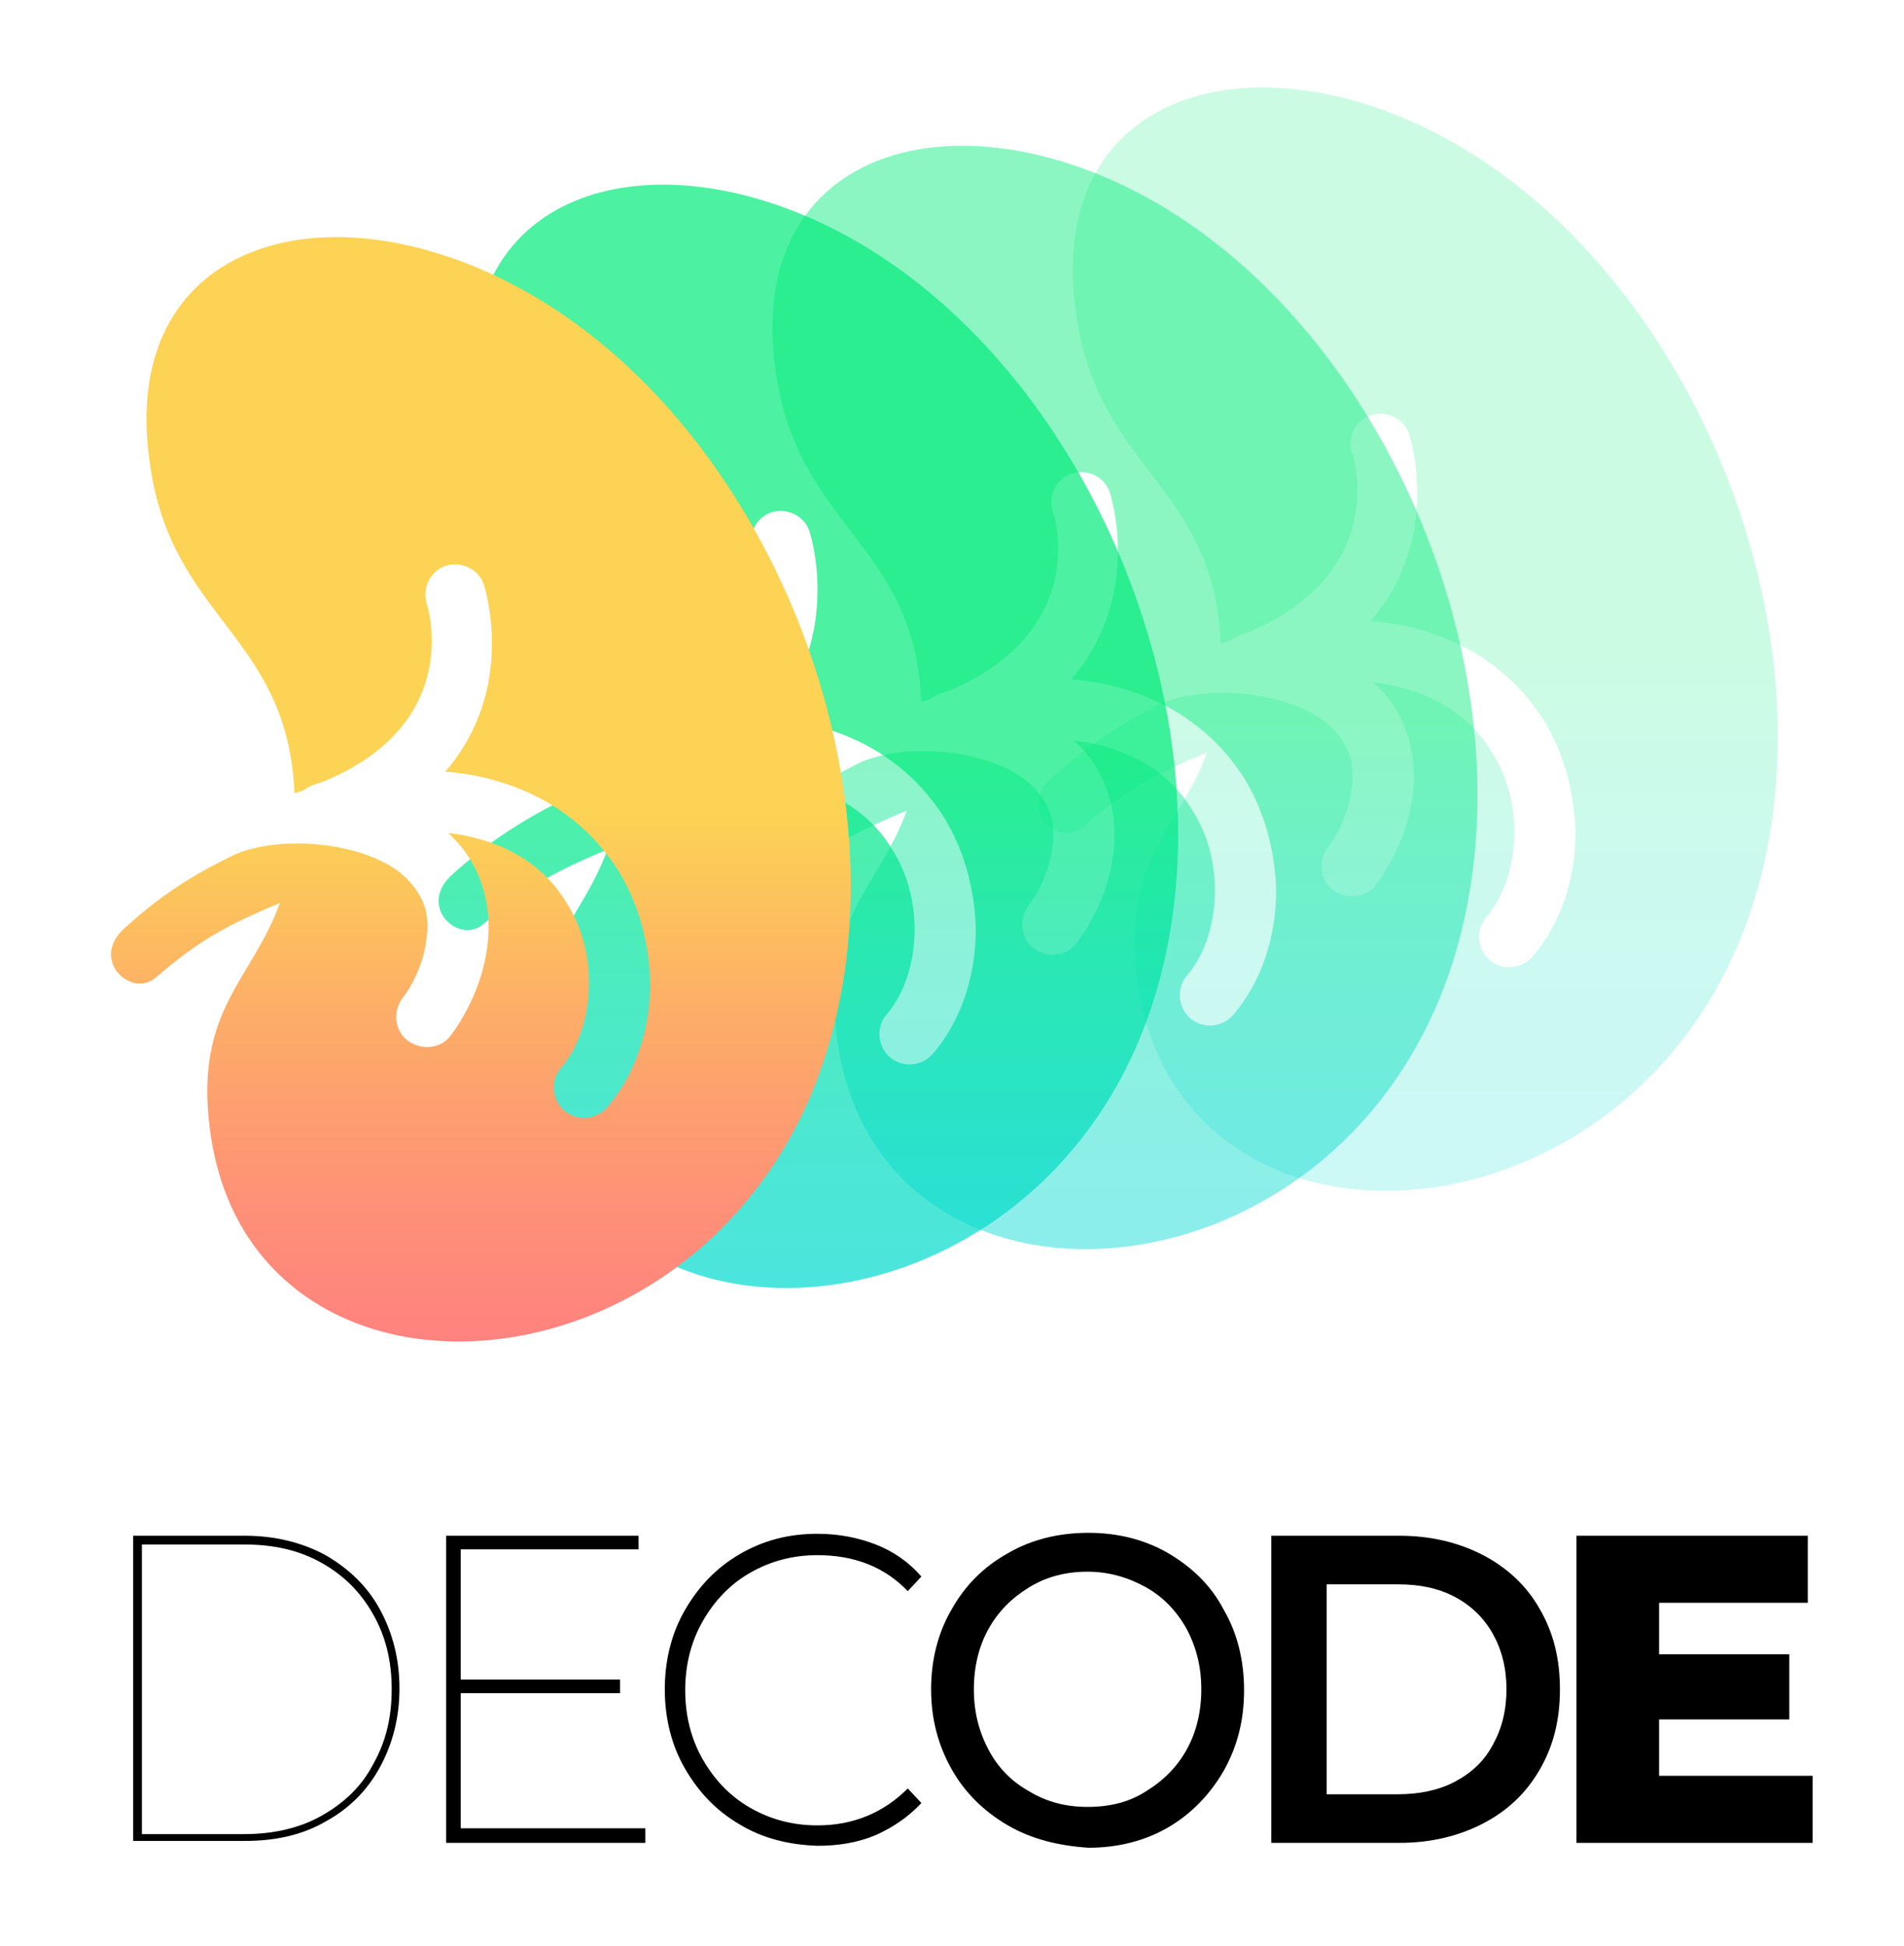 <?xml version="1.0" encoding="utf-8"?>
<!-- Generator: Adobe Illustrator 25.2.3, SVG Export Plug-In . SVG Version: 6.00 Build 0)  -->
<svg version="1.1" id="Livello_1" xmlns="http://www.w3.org/2000/svg" xmlns:xlink="http://www.w3.org/1999/xlink" x="0px" y="0px"
	 viewBox="0 0 195.9 200.2" style="enable-background:new 0 0 195.9 200.2;" xml:space="preserve">
<style type="text/css">
	.st0{enable-background:new    ;}
	.st1{opacity:0.2;fill:url(#SVGID_1_);enable-background:new    ;}
	.st2{opacity:0.45;fill:url(#SVGID_2_);enable-background:new    ;}
	.st3{opacity:0.7;fill:url(#SVGID_3_);enable-background:new    ;}
	.st4{fill:url(#SVGID_4_);}
</style>
<g class="st0">
	<path d="M13.7,158h11.5c3.1,0,5.9,0.7,8.3,2c2.4,1.4,4.3,3.2,5.6,5.6c1.3,2.4,2,5.1,2,8.1c0,3-0.7,5.7-2,8.1
		c-1.3,2.4-3.2,4.3-5.6,5.6c-2.4,1.4-5.2,2-8.3,2H13.7V158z M25.1,188.7c3,0,5.7-0.6,8-1.9s4.1-3,5.3-5.3c1.3-2.3,1.9-4.8,1.9-7.7
		s-0.6-5.4-1.9-7.7c-1.3-2.3-3-4-5.3-5.3s-4.9-1.9-8-1.9H14.6v29.8H25.1z"/>
</g>
<g class="st0">
	<path d="M66.4,188.2v1.4H45.9V158h19.8v1.4H47.4v13.4h16.4v1.4H47.4v13.9H66.4z"/>
</g>
<g class="st0">
	<path d="M76.1,187.7c-2.4-1.4-4.2-3.3-5.6-5.7c-1.4-2.4-2.1-5.2-2.1-8.2s0.7-5.8,2.1-8.2c1.4-2.4,3.2-4.3,5.6-5.7
		c2.4-1.4,5-2.1,8-2.1c2.2,0,4.2,0.4,6,1.1c1.8,0.7,3.4,1.8,4.7,3.3l-1.4,1.5c-2.4-2.5-5.5-3.7-9.3-3.7c-2.5,0-4.8,0.6-6.9,1.8
		c-2.1,1.2-3.7,2.9-4.9,5s-1.8,4.5-1.8,7.1s0.6,5,1.8,7.1s2.8,3.8,4.9,5c2.1,1.2,4.4,1.8,6.9,1.8c3.7,0,6.8-1.3,9.3-3.8l1.4,1.5
		c-1.3,1.4-2.9,2.5-4.7,3.3c-1.9,0.8-3.9,1.1-6,1.1C81.1,189.8,78.4,189.1,76.1,187.7z"/>
</g>
<g class="st0">
	<path d="M103.7,187.8c-2.4-1.4-4.4-3.3-5.8-5.8c-1.4-2.5-2.1-5.2-2.1-8.2s0.7-5.8,2.1-8.2c1.4-2.5,3.3-4.4,5.8-5.8
		c2.4-1.4,5.2-2.1,8.3-2.1c3,0,5.8,0.7,8.2,2.1c2.4,1.4,4.4,3.3,5.7,5.8c1.4,2.4,2.1,5.2,2.1,8.3s-0.7,5.8-2.1,8.3
		c-1.4,2.4-3.3,4.4-5.7,5.8c-2.4,1.4-5.2,2.1-8.2,2.1C108.9,189.9,106.1,189.2,103.7,187.8z M117.9,184.3c1.8-1.1,3.2-2.5,4.2-4.3
		c1-1.8,1.5-3.9,1.5-6.2c0-2.3-0.5-4.3-1.5-6.2c-1-1.8-2.4-3.3-4.2-4.3s-3.8-1.6-6-1.6c-2.2,0-4.2,0.5-6,1.6
		c-1.8,1.1-3.2,2.5-4.2,4.3s-1.5,3.9-1.5,6.2c0,2.3,0.5,4.3,1.5,6.2s2.4,3.3,4.2,4.3c1.8,1.1,3.8,1.6,6,1.6
		C114.2,185.9,116.2,185.4,117.9,184.3z"/>
</g>
<g class="st0">
	<path d="M130.8,158h13.2c3.2,0,6.1,0.7,8.6,2c2.5,1.3,4.5,3.2,5.8,5.5c1.4,2.4,2.1,5.1,2.1,8.3s-0.7,5.9-2.1,8.3s-3.3,4.2-5.8,5.5
		c-2.5,1.3-5.4,2-8.6,2h-13.2V158z M143.8,184.6c2.2,0,4.2-0.4,5.9-1.3c1.7-0.9,3-2.1,3.9-3.8c0.9-1.6,1.4-3.5,1.4-5.7
		c0-2.2-0.5-4.1-1.4-5.7c-0.9-1.6-2.2-2.9-3.9-3.8c-1.7-0.9-3.6-1.3-5.9-1.3h-7.3v21.6H143.8z"/>
</g>
<g class="st0">
	<path d="M186.5,182.7v6.9h-24.3V158H186v6.9h-15.3v5.3h13.4v6.7h-13.4v5.8H186.5z"/>
</g>
<g>
	
		<linearGradient id="SVGID_1_" gradientUnits="userSpaceOnUse" x1="-196.112" y1="35.048" x2="-196.112" y2="134.273" gradientTransform="matrix(-1 0 0 -1 -51.24 202.551)">
		<stop  offset="0" style="stop-color:#00D6E7"/>
		<stop  offset="0.222" style="stop-color:#00D7E4"/>
		<stop  offset="0.408" style="stop-color:#00D9D9"/>
		<stop  offset="0.582" style="stop-color:#00DCC8"/>
		<stop  offset="0.748" style="stop-color:#00E1AF"/>
		<stop  offset="0.908" style="stop-color:#00E890"/>
		<stop  offset="1" style="stop-color:#00EC7A"/>
	</linearGradient>
	<path class="st1" d="M108.1,80.1c-3.4,3.2,0.8,7.1,3.3,5c4.2-3.6,6.8-5.2,12.8-7.7c-2.9,8-8.8,11-7.2,23.3
		c3.9,30.5,48.3,28.8,61.9-3.7c11.8-28.2-3.6-68.5-30.4-82.9c-20.2-10.8-41-4.3-37.8,18c2.1,16.2,14.2,17.7,14.9,34.1
		c0.4-0.1,0.8-0.2,1.1-0.4c0.3-0.2,0.6-0.4,1-0.5c0.3-0.1,0.6-0.2,0.9-0.3c14.6-6.3,10.6-18.4,10.5-18.4c-0.5-1.6,0.4-3.4,2-3.9
		s3.4,0.4,3.9,2c0,0,3.5,10.6-4,19.2c3,0.2,5.6,0.9,8,1.9c4.5,1.9,7.7,4.9,9.9,8.4c2.1,3.5,3.1,7.5,3.2,11.4c0,4.8-1.5,9.4-4.4,12.8
		c-1.1,1.3-3.1,1.5-4.4,0.4c-1.3-1.1-1.5-3.1-0.4-4.4c1.9-2.2,2.9-5.4,2.9-8.8c0-2.8-0.7-5.7-2.3-8.2c-1.5-2.5-3.8-4.6-7-5.9
		c-1.5-0.6-3.3-1.1-5.2-1.3c1.9,1.7,3,3.7,3.6,5.7c0.7,2.3,0.7,4.7,0.3,6.9c-0.6,3.4-2.3,6.5-3.6,8.2c-1,1.4-3,1.6-4.4,0.6
		s-1.6-3-0.6-4.4c0.9-1.1,2-3.2,2.4-5.5c0.2-1.3,0.3-2.7-0.1-3.9c-0.4-1.2-1.2-2.4-2.5-3.5c-4.1-3.2-12.3-3.9-17-1.9
		C114.9,74.7,111.7,76.9,108.1,80.1z"/>
	
		<linearGradient id="SVGID_2_" gradientUnits="userSpaceOnUse" x1="-165.212" y1="29.014" x2="-165.212" y2="128.239" gradientTransform="matrix(-1 0 0 -1 -51.24 202.551)">
		<stop  offset="0" style="stop-color:#00D6E7"/>
		<stop  offset="0.222" style="stop-color:#00D7E4"/>
		<stop  offset="0.408" style="stop-color:#00D9D9"/>
		<stop  offset="0.582" style="stop-color:#00DCC8"/>
		<stop  offset="0.748" style="stop-color:#00E1AF"/>
		<stop  offset="0.908" style="stop-color:#00E890"/>
		<stop  offset="1" style="stop-color:#00EC7A"/>
	</linearGradient>
	<path class="st2" d="M77.2,86.1c-3.4,3.2,0.8,7.1,3.3,5c4.2-3.6,6.8-5.2,12.8-7.7c-2.9,8-8.8,11-7.2,23.3
		c3.9,30.5,48.3,28.8,61.9-3.7c11.8-28.2-3.6-68.5-30.4-82.9c-20.2-10.8-41-4.3-37.8,18c2.2,16.2,14.3,17.7,15,34.1
		c0.4-0.1,0.8-0.2,1.1-0.4c0.3-0.2,0.6-0.4,1-0.5c0.3-0.1,0.6-0.2,0.9-0.3c14.6-6.3,10.6-18.4,10.5-18.4c-0.5-1.6,0.4-3.4,2-3.9
		s3.4,0.4,3.9,2c0,0,3.5,10.6-4,19.2c3,0.2,5.6,0.9,8,1.9c4.5,1.9,7.7,4.9,9.9,8.4c2.1,3.5,3.1,7.5,3.2,11.4c0,4.8-1.5,9.4-4.4,12.8
		c-1.1,1.3-3.1,1.5-4.4,0.4s-1.5-3.1-0.4-4.4c1.9-2.2,2.9-5.4,2.9-8.8c0-2.8-0.7-5.7-2.3-8.2c-1.5-2.5-3.8-4.6-7-5.9
		c-1.5-0.6-3.3-1.1-5.2-1.3c1.9,1.7,3,3.7,3.6,5.7c0.7,2.3,0.7,4.7,0.3,6.9c-0.6,3.4-2.3,6.5-3.6,8.2c-1,1.4-3,1.6-4.4,0.6
		s-1.6-3-0.6-4.4c0.9-1.1,2-3.2,2.4-5.5c0.2-1.3,0.3-2.7-0.1-3.9c-0.4-1.2-1.2-2.4-2.5-3.5c-4.1-3.2-12.3-3.9-17-1.9
		C84,80.7,80.7,82.9,77.2,86.1z"/>
	
		<linearGradient id="SVGID_3_" gradientUnits="userSpaceOnUse" x1="-134.411" y1="24.996" x2="-134.411" y2="124.221" gradientTransform="matrix(-1 0 0 -1 -51.24 202.551)">
		<stop  offset="0" style="stop-color:#00D6E7"/>
		<stop  offset="0.195" style="stop-color:#00D7E3"/>
		<stop  offset="0.386" style="stop-color:#00D9D7"/>
		<stop  offset="0.576" style="stop-color:#00DDC4"/>
		<stop  offset="0.764" style="stop-color:#00E3A8"/>
		<stop  offset="0.95" style="stop-color:#00EA85"/>
		<stop  offset="1" style="stop-color:#00EC7A"/>
	</linearGradient>
	<path class="st3" d="M46.4,90.1c-3.4,3.2,0.8,7.1,3.3,5c4.2-3.6,6.8-5.2,12.8-7.7c-2.9,8-8.8,11-7.2,23.3
		c3.9,30.5,48.3,28.8,61.9-3.7c11.8-28.2-3.6-68.5-30.4-82.9c-20.2-10.8-41-4.3-37.8,18c2.1,16.2,14.2,17.7,14.9,34.1
		c0.4-0.1,0.8-0.2,1.1-0.4c0.3-0.2,0.6-0.4,1-0.5c0.3-0.1,0.6-0.2,0.9-0.3c14.6-6.3,10.6-18.4,10.5-18.4c-0.5-1.6,0.4-3.4,2-3.9
		s3.4,0.4,3.9,2c0,0,3.5,10.6-4,19.2c3,0.2,5.6,0.9,8,1.9c4.5,1.9,7.7,4.9,9.9,8.4c2.1,3.5,3.1,7.5,3.2,11.4c0,4.8-1.5,9.4-4.4,12.8
		c-1.1,1.3-3.1,1.5-4.4,0.4s-1.5-3.1-0.4-4.4c1.9-2.2,2.9-5.4,2.9-8.8c0-2.8-0.7-5.7-2.3-8.2c-1.5-2.5-3.8-4.6-7-5.9
		c-1.5-0.6-3.3-1.1-5.2-1.3c1.9,1.7,3,3.7,3.6,5.7c0.7,2.3,0.7,4.7,0.3,6.9c-0.6,3.4-2.3,6.5-3.6,8.2c-1,1.4-3,1.6-4.4,0.6
		s-1.6-3-0.6-4.4c0.9-1.1,2-3.2,2.4-5.5c0.2-1.3,0.3-2.7-0.1-3.9c-0.4-1.2-1.2-2.4-2.5-3.5c-4.1-3.2-12.3-3.9-17-1.9
		C53.2,84.7,49.9,86.9,46.4,90.1z"/>
	
		<linearGradient id="SVGID_4_" gradientUnits="userSpaceOnUse" x1="-100.718" y1="19.558" x2="-100.718" y2="118.783" gradientTransform="matrix(-1 0 0 -1 -51.24 202.551)">
		<stop  offset="0" style="stop-color:#FF6C8A"/>
		<stop  offset="0.196" style="stop-color:#FF7088"/>
		<stop  offset="0.394" style="stop-color:#FF7C82"/>
		<stop  offset="0.592" style="stop-color:#FE9077"/>
		<stop  offset="0.792" style="stop-color:#FDAD68"/>
		<stop  offset="0.99" style="stop-color:#FCD155"/>
		<stop  offset="1" style="stop-color:#FCD354"/>
	</linearGradient>
	<path class="st4" d="M12.7,95.6c-3.4,3.2,0.8,7.1,3.3,5c4.2-3.6,6.8-5.2,12.8-7.7c-2.9,8-8.8,11-7.2,23.3
		c3.9,30.5,48.3,28.8,61.9-3.7c11.8-28.3-3.5-68.7-30.3-83c-20.2-10.8-41-4.3-37.8,18c2.1,16.2,14.2,17.7,14.9,34.1
		c0.4-0.1,0.8-0.2,1.1-0.4c0.3-0.2,0.6-0.4,1-0.5c0.3-0.1,0.6-0.2,0.9-0.3C48,74.3,43.9,62.1,43.9,62.1c-0.5-1.6,0.4-3.4,2-3.9
		s3.4,0.4,3.9,2c0,0,3.5,10.6-4,19.2c3,0.2,5.6,0.9,8,1.9c4.5,1.9,7.7,4.9,9.9,8.4c2.1,3.5,3.1,7.5,3.2,11.4c0,4.8-1.5,9.4-4.4,12.8
		c-1.1,1.3-3.1,1.5-4.4,0.4c-1.3-1.1-1.5-3.1-0.4-4.4c1.9-2.2,2.9-5.4,2.9-8.8c0-2.8-0.7-5.7-2.3-8.2c-1.5-2.5-3.8-4.6-7-5.9
		c-1.5-0.6-3.3-1.1-5.2-1.3c1.9,1.7,3,3.7,3.6,5.7c0.7,2.3,0.7,4.7,0.3,6.9c-0.6,3.4-2.3,6.5-3.6,8.2c-1,1.4-3,1.6-4.4,0.6
		s-1.6-3-0.6-4.4c0.9-1.1,2-3.2,2.4-5.5c0.2-1.3,0.3-2.7-0.1-3.9c-0.4-1.2-1.2-2.4-2.5-3.5c-4.1-3.2-12.3-3.9-17-1.9
		C19.4,90.2,16.2,92.4,12.7,95.6z"/>
</g>
</svg>
